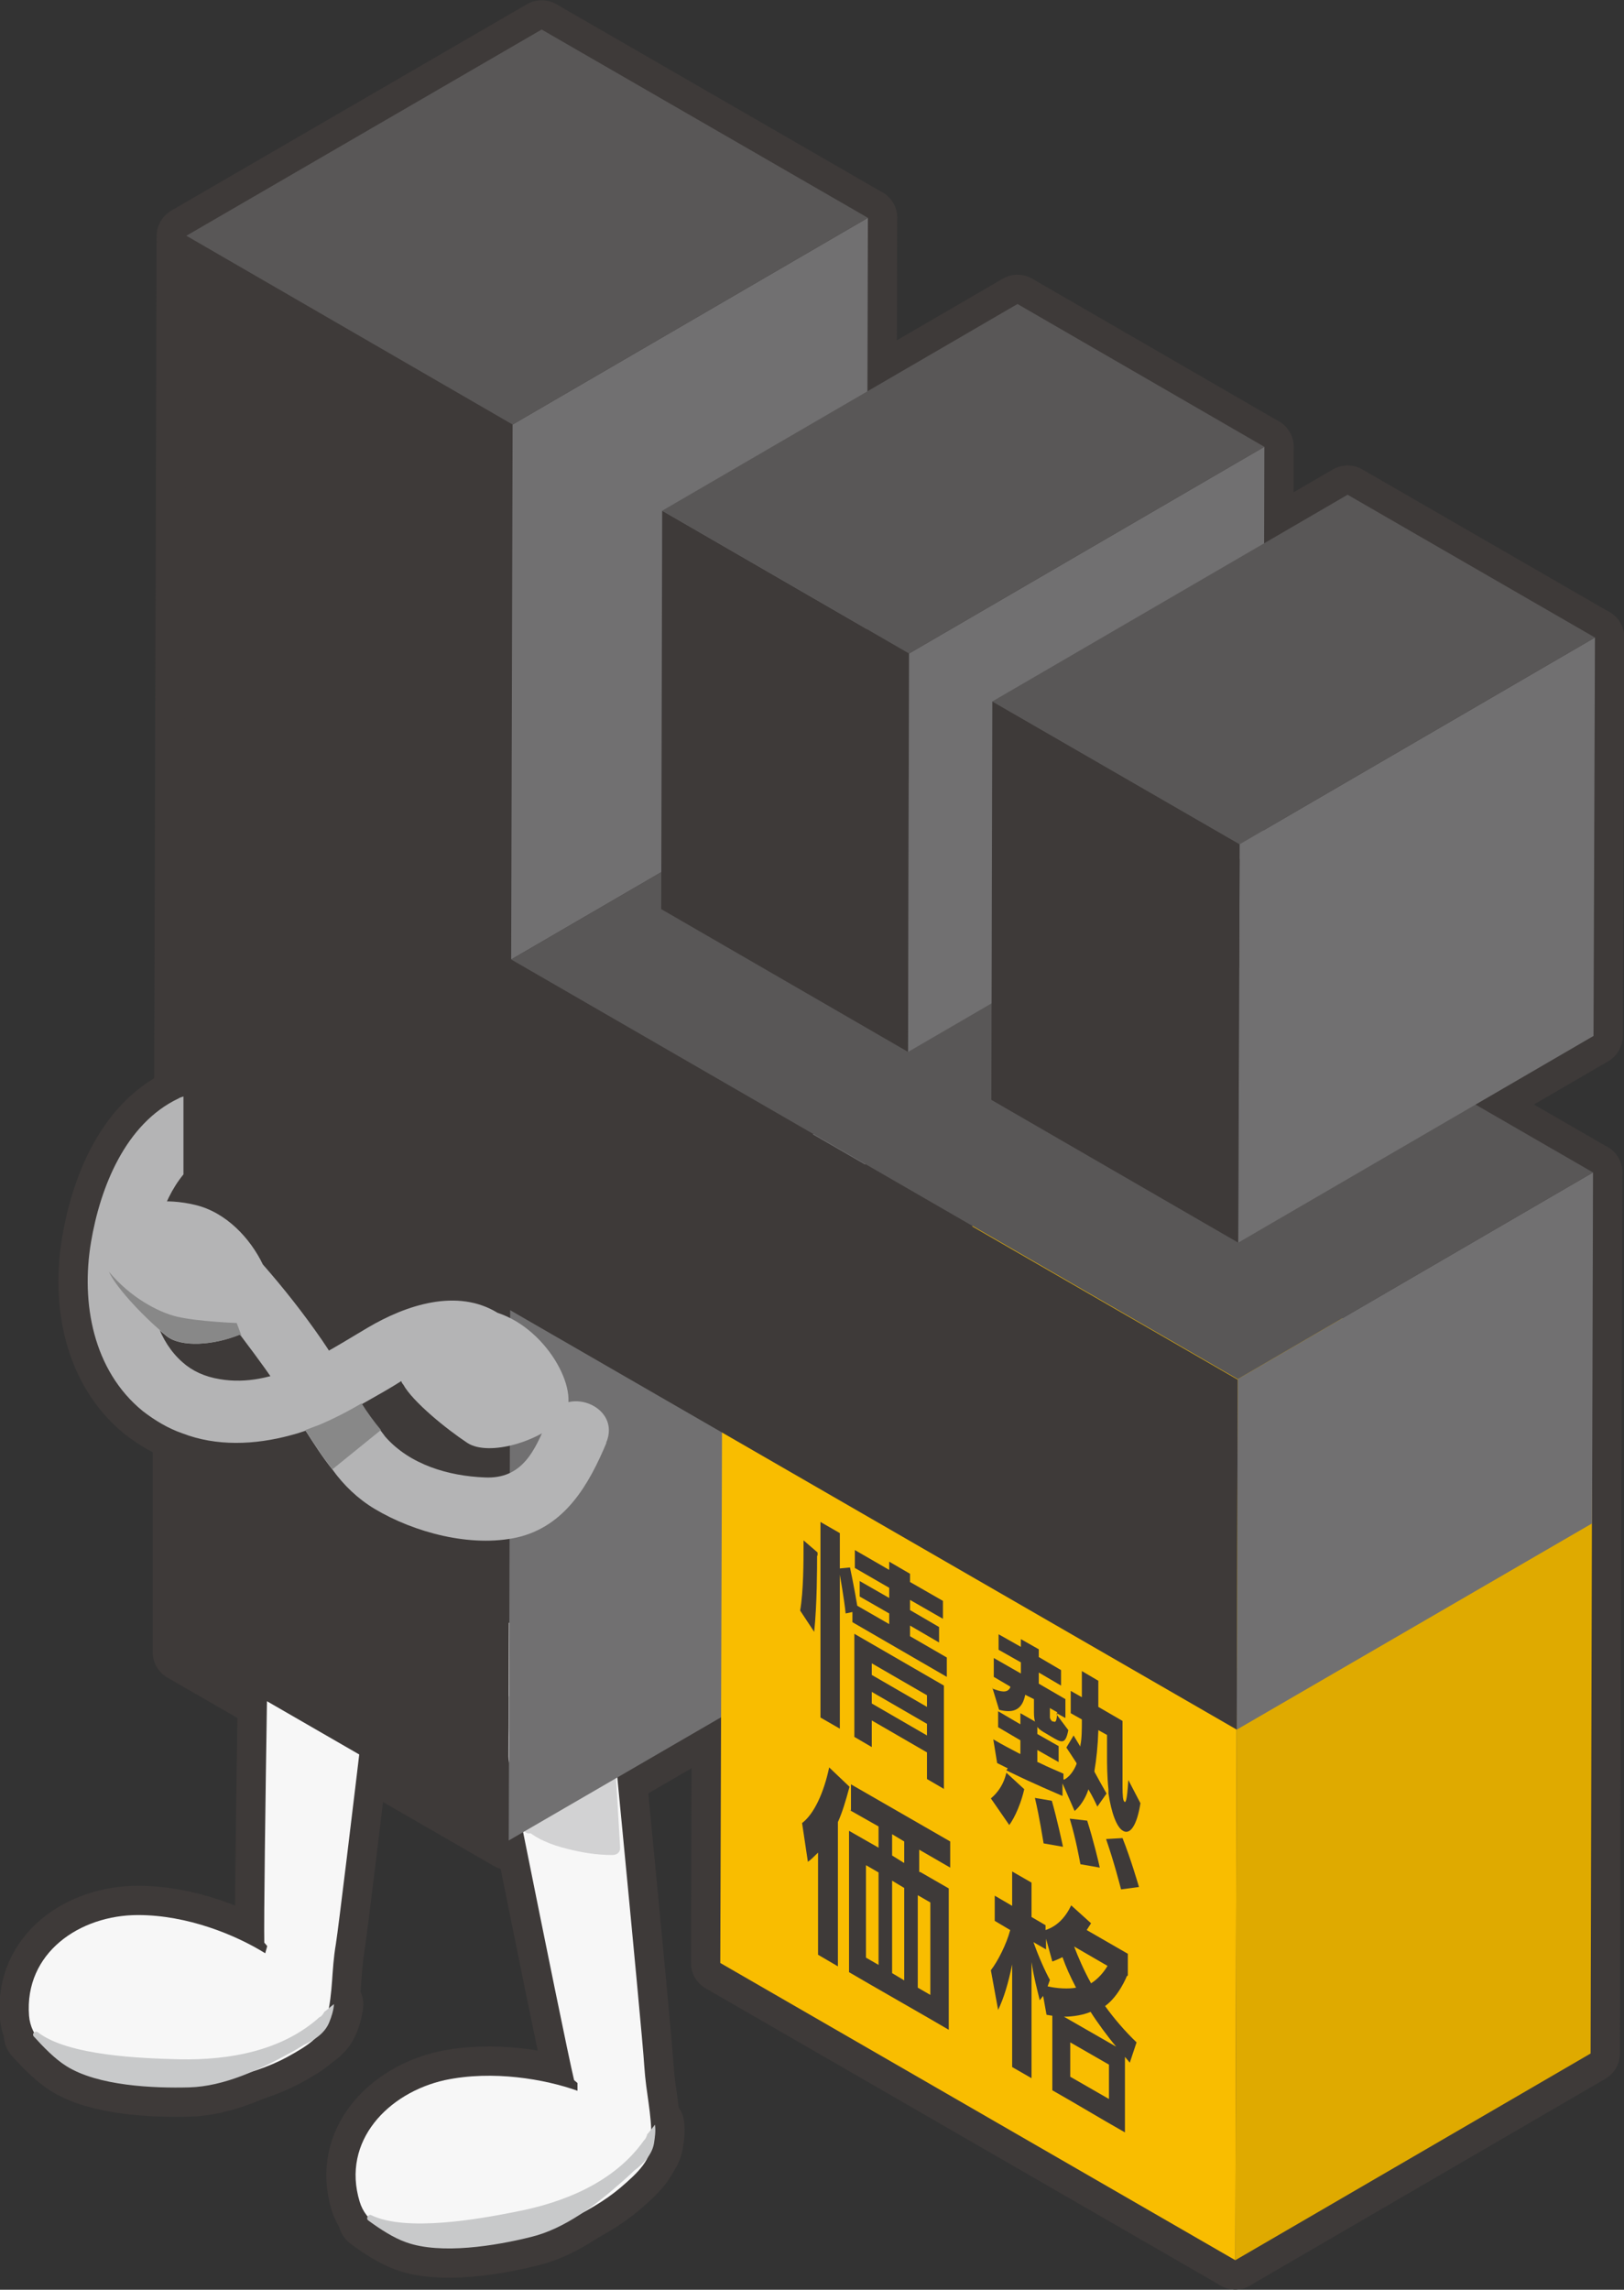 <?xml version="1.0" encoding="UTF-8"?>
<svg id="_レイヤー_2" data-name="レイヤー 2" xmlns="http://www.w3.org/2000/svg" viewBox="0 0 33.55 47.3">
  <rect x="0" y="0" width="33.55" height="47.3" fill="#333333" stroke="none"/>
  <defs>
    <style>
      .cls-1 {
        fill: #717071;
      }

      .cls-1, .cls-2, .cls-3, .cls-4, .cls-5, .cls-6, .cls-7, .cls-8, .cls-9, .cls-10 {
        stroke-width: 0px;
      }

      .cls-11 {
        fill: none;
        stroke: #3e3a39;
        stroke-linecap: round;
        stroke-linejoin: round;
        stroke-width: 1.21px;
      }

      .cls-12 {
        isolation: isolate;
      }

      .cls-2 {
        fill: #b4b4b5;
      }

      .cls-3 {
        fill: #f7f7f7;
      }

      .cls-4 {
        fill: #888;
      }

      .cls-5 {
        fill: #3e3a39;
      }

      .cls-6 {
        fill: #f9bd00;
      }

      .cls-7 {
        fill: #dfaa00;
      }

      .cls-8 {
        fill: #c8c9ca;
      }

      .cls-9 {
        fill: #595757;
      }

      .cls-10 {
        fill: #d2d2d3;
      }
    </style>
  </defs>
  <g id="_レイヤー_1-2" data-name="レイヤー 1">
    <g>
      <g>
        <g>
          <path class="cls-11" d="M5.59,30.58s-.15,8.56-.13,9.55l.06.07c-.01.05-.03.1-.04.15-.61-.38-1.61-.79-2.63-.79-1.2,0-2.35.78-2.25,2.08.07.88,1.39,1.24,2.39,1.39.98.14,2.23-.15,2.93-.53.42-.23.75-.43.83-.8.14-.6.09-.96.19-1.55.11-.7,1.14-9.46,1.14-9.46l-2.5-.1Z"/>
          <g>
            <path class="cls-11" d="M7.84,32.03c-.31-.01-.63,0-.94.03-.15.02-.3.04-.45.06-.13.02-.27.04-.4.1,0,0,0,0-.01,0,0-.01,0-.03,0-.04-.01-.11-.2-.13-.23-.02-.09.34-.13.69-.17,1.04-.04.34-.07.69-.09,1.03,0,.2-.02.39-.02.59,0,.08.06.14.14.14.08.08.15.16.24.22.14.1.27.18.42.26.28.15.58.25.89.33.09.02.18-.02.19-.12.15-.9.28-1.8.43-2.7.04-.26.08-.51.12-.77.01-.07-.05-.14-.12-.14Z"/>
            <path class="cls-11" d="M6.61,41.66c-.78.71-1.88.9-2.9.88-.77-.02-2.3-.07-2.93-.56-.06-.04-.13.04-.08.09.19.21.43.46.67.61.65.41,1.8.46,2.54.44.72-.02,1.46-.37,2.08-.71.1-.05.19-.11.29-.17.22-.1.43-.24.52-.46.05-.12.09-.25.1-.38-.07.05-.13.11-.2.16-.02.04-.05.08-.09.11Z"/>
          </g>
        </g>
        <g>
          <path class="cls-11" d="M9.96,33.61s1.67,8.4,1.9,9.36l.07.06c0,.05,0,.1,0,.16-.67-.24-1.75-.43-2.74-.22-1.17.26-2.14,1.26-1.76,2.51.25.84,1.62.92,2.63.85.99-.07,2.15-.62,2.76-1.14.36-.31.64-.57.64-.96,0-.62-.11-.95-.15-1.55-.04-.71-.9-9.49-.9-9.49l-2.46.43Z"/>
          <g>
            <path class="cls-11" d="M12.46,34.55c-.31.06-.62.13-.92.23-.14.05-.29.1-.43.15-.12.05-.26.1-.37.18,0,0,0,0-.01,0,0-.01,0-.02-.01-.04-.04-.11-.22-.09-.23.03-.01.35.02.7.06,1.05.03.34.08.69.14,1.03.03.19.07.39.11.58.02.08.09.13.16.11.09.06.18.12.28.16.15.07.31.12.47.16.31.08.62.13.94.13.1,0,.17-.06.16-.16-.05-.91-.11-1.82-.16-2.73-.01-.26-.03-.52-.04-.78,0-.07-.08-.13-.15-.12Z"/>
            <path class="cls-11" d="M13.3,44.22c-.61.86-1.65,1.28-2.65,1.47-.75.15-2.26.42-2.98.07-.06-.03-.12.07-.06.11.23.17.52.36.78.45.72.26,1.86.07,2.58-.11.7-.17,1.35-.67,1.88-1.14.08-.07.17-.15.25-.23.19-.14.37-.33.41-.56.02-.13.04-.26.02-.39-.05.07-.1.13-.16.2-.01.04-.03.09-.06.12Z"/>
          </g>
        </g>
        <polygon class="cls-11" points="10.54 27.06 17.88 22.8 17.85 33.76 10.51 38.02 10.54 27.06"/>
        <g>
          <polygon class="cls-11" points="25.55 34.47 32.89 30.21 32.86 42.42 25.52 46.69 25.55 34.47"/>
          <polygon class="cls-11" points="14.92 28.33 22.26 24.07 32.89 30.21 25.55 34.47 14.92 28.33"/>
          <polygon class="cls-11" points="25.55 34.47 25.52 46.69 14.88 40.55 14.92 28.33 25.55 34.47"/>
        </g>
        <polygon class="cls-11" points="10.59 8.77 17.93 4.5 17.9 15.55 10.56 19.82 10.59 8.77"/>
        <polygon class="cls-11" points="3.85 4.87 11.19 .61 17.93 4.5 10.59 8.77 3.85 4.87"/>
        <polygon class="cls-11" points="25.57 28.49 32.91 24.22 32.89 31.47 25.55 35.73 25.57 28.49"/>
        <polygon class="cls-11" points="10.56 19.82 17.9 15.55 32.91 24.22 25.57 28.49 10.56 19.82"/>
        <g>
          <path class="cls-11" d="M25.57,28.49l-.02,7.24-15.02-8.67v.24c-.85-.79-2.05-.41-2.94.12-.9.54-1.93,1.25-3.05,1.06-.31-.05-.56-.18-.77-.35v-3.87s.02-1.61.02-1.61l.05-17.77,6.74,3.9-.03,11.05,15.02,8.67Z"/>
          <path class="cls-11" d="M10.53,27.3v1.1s-.03,9.62-.03,9.62l-6.74-3.89v-4.53s.02-1.47.02-1.47c.2.18.46.3.77.35,1.11.19,2.15-.53,3.05-1.06.9-.53,2.09-.91,2.94-.12Z"/>
        </g>
        <polygon class="cls-11" points="18.78 13.5 18.76 21.73 13.66 18.78 13.68 10.55 18.78 13.5"/>
        <polygon class="cls-11" points="18.78 13.5 26.12 9.23 26.1 17.46 18.76 21.73 18.78 13.5"/>
        <polygon class="cls-11" points="13.68 10.55 21.02 6.28 26.12 9.23 18.78 13.5 13.68 10.55"/>
        <polygon class="cls-11" points="25.61 17.44 32.95 13.17 32.92 21.4 25.58 25.67 25.61 17.44"/>
        <polygon class="cls-11" points="20.5 14.49 27.84 10.22 32.95 13.17 25.61 17.44 20.5 14.49"/>
        <polygon class="cls-11" points="25.61 17.44 25.58 25.67 20.48 22.72 20.5 14.49 25.61 17.44"/>
        <g>
          <path class="cls-11" d="M18.01,35.19v-.24l1.14.66v.24l-1.14-.66ZM18.01,34.36l1.14.66v.24l-1.14-.66v-.24ZM19.5,36.95v-2.13l-1.85-1.07v2.13l.36.21v-.55l1.14.66v.55l.36.21Z"/>
          <path class="cls-11" d="M16.89,32.14v-.07l-.29-.25v.14c0,.28,0,.91-.07,1.31l.29.44c.06-.57.06-1.34.06-1.58Z"/>
          <path class="cls-11" d="M17.35,32.53s.09.5.12.8l.14-.03v.21l1.95,1.13v-.4l-.76-.44v-.22l.6.35v-.32l-.6-.35v-.21l.68.39v-.37l-.68-.39v-.17l-.43-.25v.17l-.71-.41v.37l.71.41v.21l-.61-.35v.32l.61.35v.22l-.66-.38c-.06-.37-.15-.79-.15-.79l-.21.02v-.73l-.4-.23v4.04l.4.23v-3.18Z"/>
          <path class="cls-11" d="M22.1,37.57c.13.43.2.84.22.94l.4.07c-.02-.1-.13-.56-.26-.97l-.35-.04Z"/>
          <path class="cls-11" d="M21.38,37.14c.1.42.16.84.18.94l.4.07c-.02-.1-.12-.56-.23-.95l-.35-.06Z"/>
          <path class="cls-11" d="M21.68,35.28l.16.09v.02c-.01.16-.03.2-.08.17h-.02s-.05-.04-.05-.09v-.18ZM20.5,34.86l.14.46c.31.08.48-.01.54-.31h0s.18.09.18.09v.27c0,.1.01.16.03.22v.04s.01,0,.01,0l.02.03c.04.06.1.1.19.15l.1.06c.22.13.3.18.36-.13l-.24-.32v-.03s.18.1.18.1v-.39l-.55-.32v-.23l.46.27v-.32l-.46-.27v-.16l-.37-.21v.16l-.46-.26v.32l.46.26v.23l-.56-.32v.39l.34.2v.02c-.06.12-.19.09-.37.02Z"/>
          <path class="cls-11" d="M20.79,36.57l.08.04c.49.24.99.45,1.08.49v-.26l.25.57c.11-.09.22-.25.28-.43v-.02s.02.03.02.03c.06.1.12.22.17.33l.19-.27c-.09-.16-.17-.3-.25-.45h0s0-.02,0-.02c.04-.23.07-.52.08-.82v-.02s.18.1.18.1v.4c0,.21,0,.44.03.73,0,.03,0,.04,0,.06v.02c.06.4.17.7.3.77.15.09.29-.12.36-.57l-.25-.48c-.03.48-.06.46-.08.45-.03-.02-.04-.12-.04-.31v-.2c0-.13,0-.26,0-.39,0-.13,0-.26,0-.4v-.37l-.5-.29v-.54l-.34-.2v.54l-.23-.13v.46l.23.13v.02c0,.16,0,.38-.03.51v.03s-.02-.03-.02-.03c-.04-.07-.1-.16-.12-.2l-.15.25s.12.18.21.32h0s0,.02,0,.02c-.05.13-.14.26-.25.32h-.02s0-.12,0-.12c-.06-.03-.29-.12-.53-.24h-.01v-.25l.44.25v-.33l-.44-.25v-.23l-.35-.2v.23l-.46-.27v.33l.46.27v.28h-.01c-.15-.08-.35-.18-.55-.3l.08.49.22.11Z"/>
          <path class="cls-11" d="M22.85,37.99c.17.49.28.93.31,1.04l.37-.05c-.03-.1-.17-.58-.34-1.01l-.34.02Z"/>
          <path class="cls-11" d="M18.68,38.48h-.01s-.24-.15-.24-.15v-.44l.25.15v.44ZM19.22,39.3v1.91l-.26-.15v-1.91l.26.15ZM18.43,38.85l.25.15v1.91l-.25-.15v-1.91ZM17.89,40.44v-1.91l.26.15v1.91l-.26-.15ZM17.55,37.39l.6.34v.44l-.05-.03-.56-.32v2.92l.43.25,1.2.69.43.25v-2.92l-.59-.34h-.02v-.46l.64.37v-.54l-2.05-1.18v.54Z"/>
          <path class="cls-11" d="M17.13,36.51c-.11.52-.31.96-.56,1.15l.12.8c.06-.04.13-.11.21-.19v2.11l.41.24v-2.98c.09-.2.16-.43.24-.73l-.41-.39Z"/>
          <path class="cls-11" d="M23.06,42.28l-1.08-.62c.2,0,.41-.04.55-.1.14.22.36.52.53.72ZM22.91,43.36l-.8-.46v-.71l.8.46v.71ZM21.64,41.04l.05-.14c-.09-.16-.23-.47-.34-.78l.26.15v-.22l.13.47s.11-.04.21-.09c.07.2.15.38.28.63-.15.03-.39.02-.6-.03ZM22.88,40.61c-.08.14-.21.28-.34.36-.15-.27-.27-.55-.35-.76l.69.4ZM23.3,40.81v-.45l-.85-.49s.09-.14.09-.14l-.41-.37c-.12.25-.29.43-.53.51v-.1l-.29-.17v-.71l-.4-.23v.71l-.36-.21v.52l.32.19c-.08.3-.26.65-.4.83l.15.82c.12-.25.21-.55.29-.94v2.12l.4.23v-2.4c.05.33.11.54.17.79l.07-.09.07.39c.05.01.12.02.12.02v1.54l.4.23h0s.7.41.7.41l.4.23v-1.56c.07.08.1.12.1.12l.14-.42c-.25-.24-.47-.5-.65-.75.29-.21.45-.62.45-.62Z"/>
          <path class="cls-11" d="M21.16,36.96l-.37-.34c-.07.32-.27.49-.32.53l.38.55c.04-.05.21-.31.31-.74Z"/>
        </g>
        <path class="cls-11" d="M11.62,29.29c-.46.49-1.52.8-1.96.52-.44-.29-1.14-.86-1.33-1.21-.02-.02-.03-.04-.04-.07-.22.14-.45.27-.68.4-.33.19-.67.37-1.03.52-.19.08-.38.15-.58.2-.74.2-1.53.23-2.23-.04-.29-.1-.56-.26-.82-.46-1.03-.84-1.28-2.24-1.07-3.49.19-1.13.71-2.45,1.81-2.97.03-.02.07-.03.1-.04v1.61c-.47.57-.67,1.44-.69,2.11-.02.66.19,1.35.67,1.77.2.18.46.3.77.35,1.11.19,2.15-.53,3.05-1.06.81-.48,1.86-.82,2.69-.31,1.07.35,1.76,1.72,1.34,2.17Z"/>
        <g>
          <path class="cls-11" d="M12.53,29.8c-.36.86-.85,1.73-1.85,1.96-.95.21-2.12-.1-2.94-.59-.35-.21-.64-.49-.87-.81-.21-.26-.38-.53-.56-.81-.13-.22-.27-.44-.41-.66-.28-.43-.58-.84-.89-1.25-.02-.03-.04-.05-.06-.07-.54.22-1.21.27-1.51.03-.4-.32-1.03-.96-1.2-1.33,0,0-.01,0,0-.01-.46-1.07.57-1.66,1.79-1.37.64.15,1.14.69,1.4,1.23.43.49.84,1.01,1.22,1.56.29.42.54.89.82,1.33.12.19.25.37.4.55.03.04.06.08.09.12.51.58,1.31.81,2.05.84.78.04,1.04-.55,1.3-1.18.33-.77,1.55-.3,1.21.47Z"/>
          <path class="cls-11" d="M5.02,27.64s-.04-.05-.06-.07c-.54.22-1.21.27-1.51.03-.4-.32-1.03-.96-1.2-1.33.45.54,1.03.84,1.41.93.43.1,1.23.13,1.23.13l.12.32Z"/>
        </g>
        <path class="cls-11" d="M7.87,29.54l-1,.81c-.21-.26-.38-.53-.56-.81.09-.03.18-.07.27-.1.31-.13.6-.28.89-.45.12.19.25.37.4.55Z"/>
      </g>
      <g>
        <g>
          <path class="cls-3" d="M5.59,30.58s-.15,8.56-.13,9.55l.06.07c-.01.05-.03.1-.04.15-.61-.38-1.61-.79-2.63-.79-1.2,0-2.35.78-2.25,2.08.07.88,1.39,1.24,2.39,1.39.98.14,2.23-.15,2.93-.53.42-.23.75-.43.83-.8.14-.6.09-.96.19-1.55.11-.7,1.14-9.46,1.14-9.46l-2.5-.1Z"/>
          <g>
            <path class="cls-10" d="M7.84,32.03c-.31-.01-.63,0-.94.03-.15.02-.3.04-.45.06-.13.02-.27.04-.4.1,0,0,0,0-.01,0,0-.01,0-.03,0-.04-.01-.11-.2-.13-.23-.02-.09.34-.13.69-.17,1.04-.04.34-.07.69-.09,1.03,0,.2-.02.39-.02.59,0,.08.06.14.14.14.08.08.15.16.24.22.14.1.27.18.42.26.28.15.58.25.89.33.09.02.18-.02.19-.12.15-.9.28-1.8.43-2.7.04-.26.08-.51.12-.77.01-.07-.05-.14-.12-.14Z"/>
            <path class="cls-8" d="M6.61,41.66c-.78.71-1.88.9-2.9.88-.77-.02-2.3-.07-2.93-.56-.06-.04-.13.04-.08.09.19.21.43.46.67.61.65.41,1.8.46,2.54.44.72-.02,1.46-.37,2.08-.71.1-.05.19-.11.29-.17.22-.1.43-.24.52-.46.05-.12.09-.25.1-.38-.07.05-.13.11-.2.16-.02.04-.05.08-.09.11Z"/>
          </g>
        </g>
        <g>
          <path class="cls-3" d="M9.96,33.61s1.67,8.4,1.9,9.36l.07.06c0,.05,0,.1,0,.16-.67-.24-1.75-.43-2.74-.22-1.17.26-2.14,1.26-1.76,2.51.25.84,1.62.92,2.63.85.99-.07,2.15-.62,2.76-1.14.36-.31.64-.57.64-.96,0-.62-.11-.95-.15-1.55-.04-.71-.9-9.49-.9-9.49l-2.46.43Z"/>
          <g>
            <path class="cls-10" d="M12.46,34.55c-.31.06-.62.13-.92.23-.14.05-.29.1-.43.15-.12.05-.26.1-.37.18,0,0,0,0-.01,0,0-.01,0-.02-.01-.04-.04-.11-.22-.09-.23.03-.01.35.02.7.06,1.05.03.34.08.69.14,1.03.03.19.07.39.11.58.02.08.09.13.16.11.09.06.18.12.28.16.15.07.31.12.47.16.31.08.62.13.94.13.1,0,.17-.06.16-.16-.05-.91-.11-1.82-.16-2.73-.01-.26-.03-.52-.04-.78,0-.07-.08-.13-.15-.12Z"/>
            <path class="cls-8" d="M13.3,44.22c-.61.86-1.65,1.28-2.65,1.47-.75.15-2.26.42-2.98.07-.06-.03-.12.07-.06.11.23.17.52.36.78.45.72.26,1.86.07,2.58-.11.7-.17,1.35-.67,1.88-1.14.08-.07.17-.15.25-.23.19-.14.37-.33.41-.56.02-.13.04-.26.02-.39-.05.07-.1.13-.16.2-.01.04-.03.09-.06.12Z"/>
          </g>
        </g>
        <polygon class="cls-1" points="10.54 27.06 17.88 22.8 17.85 33.76 10.51 38.02 10.54 27.06"/>
        <g class="cls-12">
          <polygon class="cls-7" points="25.55 34.47 32.89 30.21 32.86 42.42 25.52 46.69 25.55 34.47"/>
          <polygon class="cls-6" points="14.92 28.33 22.26 24.07 32.89 30.21 25.55 34.47 14.92 28.33"/>
          <polygon class="cls-6" points="25.55 34.47 25.52 46.69 14.88 40.55 14.92 28.33 25.55 34.47"/>
        </g>
        <polygon class="cls-1" points="10.59 8.77 17.93 4.5 17.9 15.55 10.56 19.82 10.59 8.77"/>
        <polygon class="cls-9" points="3.85 4.87 11.19 .61 17.93 4.5 10.59 8.77 3.85 4.87"/>
        <polygon class="cls-1" points="25.57 28.49 32.91 24.22 32.89 31.47 25.55 35.73 25.57 28.49"/>
        <polygon class="cls-9" points="10.56 19.82 17.9 15.55 32.91 24.22 25.57 28.49 10.56 19.82"/>
        <g>
          <path class="cls-5" d="M25.57,28.49l-.02,7.24-15.02-8.67v.24c-.85-.79-2.05-.41-2.94.12-.9.54-1.93,1.25-3.05,1.06-.31-.05-.56-.18-.77-.35v-3.87s.02-1.61.02-1.61l.05-17.77,6.74,3.9-.03,11.05,15.02,8.67Z"/>
          <path class="cls-5" d="M10.53,27.3v1.1s-.03,9.62-.03,9.62l-6.74-3.89v-4.53s.02-1.47.02-1.47c.2.18.46.3.77.35,1.11.19,2.15-.53,3.05-1.06.9-.53,2.09-.91,2.94-.12Z"/>
        </g>
        <polygon class="cls-5" points="18.78 13.5 18.76 21.73 13.66 18.78 13.68 10.55 18.78 13.5"/>
        <polygon class="cls-1" points="18.78 13.5 26.12 9.23 26.1 17.46 18.76 21.73 18.78 13.5"/>
        <polygon class="cls-9" points="13.68 10.55 21.02 6.28 26.12 9.23 18.78 13.5 13.68 10.55"/>
        <polygon class="cls-1" points="25.61 17.44 32.95 13.17 32.92 21.4 25.58 25.67 25.61 17.44"/>
        <polygon class="cls-9" points="20.5 14.49 27.84 10.22 32.95 13.17 25.61 17.44 20.5 14.49"/>
        <polygon class="cls-5" points="25.61 17.44 25.58 25.67 20.48 22.72 20.5 14.49 25.61 17.44"/>
        <g>
          <path class="cls-5" d="M18.01,35.19v-.24l1.14.66v.24l-1.14-.66ZM18.01,34.36l1.14.66v.24l-1.14-.66v-.24ZM19.5,36.95v-2.13l-1.85-1.07v2.13l.36.21v-.55l1.14.66v.55l.36.21Z"/>
          <path class="cls-5" d="M16.89,32.14v-.07l-.29-.25v.14c0,.28,0,.91-.07,1.31l.29.44c.06-.57.06-1.34.06-1.58Z"/>
          <path class="cls-5" d="M17.35,32.53s.09.5.12.8l.14-.03v.21l1.95,1.13v-.4l-.76-.44v-.22l.6.35v-.32l-.6-.35v-.21l.68.39v-.37l-.68-.39v-.17l-.43-.25v.17l-.71-.41v.37l.71.41v.21l-.61-.35v.32l.61.35v.22l-.66-.38c-.06-.37-.15-.79-.15-.79l-.21.02v-.73l-.4-.23v4.04l.4.23v-3.18Z"/>
          <path class="cls-5" d="M22.1,37.57c.13.43.2.84.22.94l.4.07c-.02-.1-.13-.56-.26-.97l-.35-.04Z"/>
          <path class="cls-5" d="M21.38,37.14c.1.42.16.84.18.94l.4.07c-.02-.1-.12-.56-.23-.95l-.35-.06Z"/>
          <path class="cls-5" d="M21.68,35.28l.16.09v.02c-.01.16-.03.2-.08.17h-.02s-.05-.04-.05-.09v-.18ZM20.5,34.86l.14.46c.31.08.48-.01.54-.31h0s.18.09.18.09v.27c0,.1.01.16.03.22v.04s.01,0,.01,0l.02.03c.04.06.1.1.19.15l.1.06c.22.13.3.18.36-.13l-.24-.32v-.03s.18.1.18.1v-.39l-.55-.32v-.23l.46.27v-.32l-.46-.27v-.16l-.37-.21v.16l-.46-.26v.32l.46.26v.23l-.56-.32v.39l.34.2v.02c-.06.12-.19.09-.37.02Z"/>
          <path class="cls-5" d="M20.79,36.57l.08.04c.49.24.99.45,1.08.49v-.26l.25.57c.11-.09.22-.25.28-.43v-.02s.02.03.02.03c.06.1.12.22.17.33l.19-.27c-.09-.16-.17-.3-.25-.45h0s0-.02,0-.02c.04-.23.07-.52.08-.82v-.02s.18.1.18.1v.4c0,.21,0,.44.03.73,0,.03,0,.04,0,.06v.02c.06.4.17.7.3.77.15.09.29-.12.36-.57l-.25-.48c-.03.48-.06.46-.08.45-.03-.02-.04-.12-.04-.31v-.2c0-.13,0-.26,0-.39,0-.13,0-.26,0-.4v-.37l-.5-.29v-.54l-.34-.2v.54l-.23-.13v.46l.23.13v.02c0,.16,0,.38-.03.51v.03s-.02-.03-.02-.03c-.04-.07-.1-.16-.12-.2l-.15.25s.12.18.21.32h0s0,.02,0,.02c-.05.13-.14.26-.25.32h-.02s0-.12,0-.12c-.06-.03-.29-.12-.53-.24h-.01v-.25l.44.25v-.33l-.44-.25v-.23l-.35-.2v.23l-.46-.27v.33l.46.27v.28h-.01c-.15-.08-.35-.18-.55-.3l.08.49.22.11Z"/>
          <path class="cls-5" d="M22.85,37.99c.17.49.28.93.31,1.04l.37-.05c-.03-.1-.17-.58-.34-1.01l-.34.02Z"/>
          <path class="cls-5" d="M18.68,38.48h-.01s-.24-.15-.24-.15v-.44l.25.15v.44ZM19.22,39.3v1.91l-.26-.15v-1.91l.26.15ZM18.43,38.85l.25.15v1.91l-.25-.15v-1.91ZM17.89,40.44v-1.91l.26.15v1.91l-.26-.15ZM17.55,37.39l.6.34v.44l-.05-.03-.56-.32v2.92l.43.25,1.2.69.43.25v-2.92l-.59-.34h-.02v-.46l.64.37v-.54l-2.05-1.18v.54Z"/>
          <path class="cls-5" d="M17.13,36.51c-.11.52-.31.96-.56,1.15l.12.8c.06-.04.13-.11.21-.19v2.11l.41.24v-2.98c.09-.2.16-.43.24-.73l-.41-.39Z"/>
          <path class="cls-5" d="M23.06,42.28l-1.08-.62c.2,0,.41-.04.55-.1.14.22.36.52.53.72ZM22.91,43.36l-.8-.46v-.71l.8.46v.71ZM21.64,41.04l.05-.14c-.09-.16-.23-.47-.34-.78l.26.15v-.22l.13.47s.11-.04.21-.09c.07.2.15.38.28.63-.15.03-.39.02-.6-.03ZM22.88,40.61c-.08.14-.21.28-.34.36-.15-.27-.27-.55-.35-.76l.69.4ZM23.3,40.81v-.45l-.85-.49s.09-.14.09-.14l-.41-.37c-.12.25-.29.43-.53.51v-.1l-.29-.17v-.71l-.4-.23v.71l-.36-.21v.52l.32.19c-.08.3-.26.65-.4.83l.15.82c.12-.25.21-.55.29-.94v2.12l.4.23v-2.4c.05.33.11.54.17.79l.07-.09.07.39c.05.01.12.02.12.02v1.54l.4.23h0s.7.41.7.41l.4.23v-1.56c.07.08.1.12.1.12l.14-.42c-.25-.24-.47-.5-.65-.75.29-.21.45-.62.45-.62Z"/>
          <path class="cls-5" d="M21.16,36.96l-.37-.34c-.07.32-.27.49-.32.53l.38.55c.04-.05.21-.31.31-.74Z"/>
        </g>
        <path class="cls-2" d="M11.62,29.29c-.46.49-1.52.8-1.96.52-.44-.29-1.14-.86-1.33-1.21-.02-.02-.03-.04-.04-.07-.22.14-.45.27-.68.4-.33.19-.67.37-1.03.52-.19.08-.38.15-.58.2-.74.2-1.53.23-2.23-.04-.29-.1-.56-.26-.82-.46-1.03-.84-1.28-2.24-1.07-3.49.19-1.13.71-2.45,1.81-2.97.03-.02.07-.03.1-.04v1.61c-.47.57-.67,1.44-.69,2.11-.02.66.19,1.35.67,1.77.2.18.46.3.77.35,1.11.19,2.15-.53,3.05-1.06.81-.48,1.86-.82,2.69-.31,1.07.35,1.76,1.72,1.34,2.17Z"/>
        <g>
          <path class="cls-2" d="M12.53,29.8c-.36.86-.85,1.73-1.85,1.96-.95.21-2.12-.1-2.94-.59-.35-.21-.64-.49-.87-.81-.21-.26-.38-.53-.56-.81-.13-.22-.27-.44-.41-.66-.28-.43-.58-.84-.89-1.25-.02-.03-.04-.05-.06-.07-.54.22-1.21.27-1.51.03-.4-.32-1.03-.96-1.2-1.33,0,0-.01,0,0-.01-.46-1.07.57-1.66,1.79-1.37.64.15,1.14.69,1.4,1.23.43.49.84,1.01,1.22,1.56.29.42.54.89.82,1.33.12.19.25.37.4.55.03.04.06.08.09.12.51.58,1.31.81,2.05.84.78.04,1.04-.55,1.3-1.18.33-.77,1.55-.3,1.21.47Z"/>
          <path class="cls-4" d="M5.02,27.64s-.04-.05-.06-.07c-.54.22-1.21.27-1.51.03-.4-.32-1.03-.96-1.2-1.33.45.54,1.03.84,1.41.93.43.1,1.23.13,1.23.13l.12.32Z"/>
        </g>
        <path class="cls-4" d="M7.87,29.54l-1,.81c-.21-.26-.38-.53-.56-.81.09-.03.18-.07.27-.1.31-.13.6-.28.89-.45.12.19.25.37.4.55Z"/>
      </g>
    </g>
  </g>
</svg>